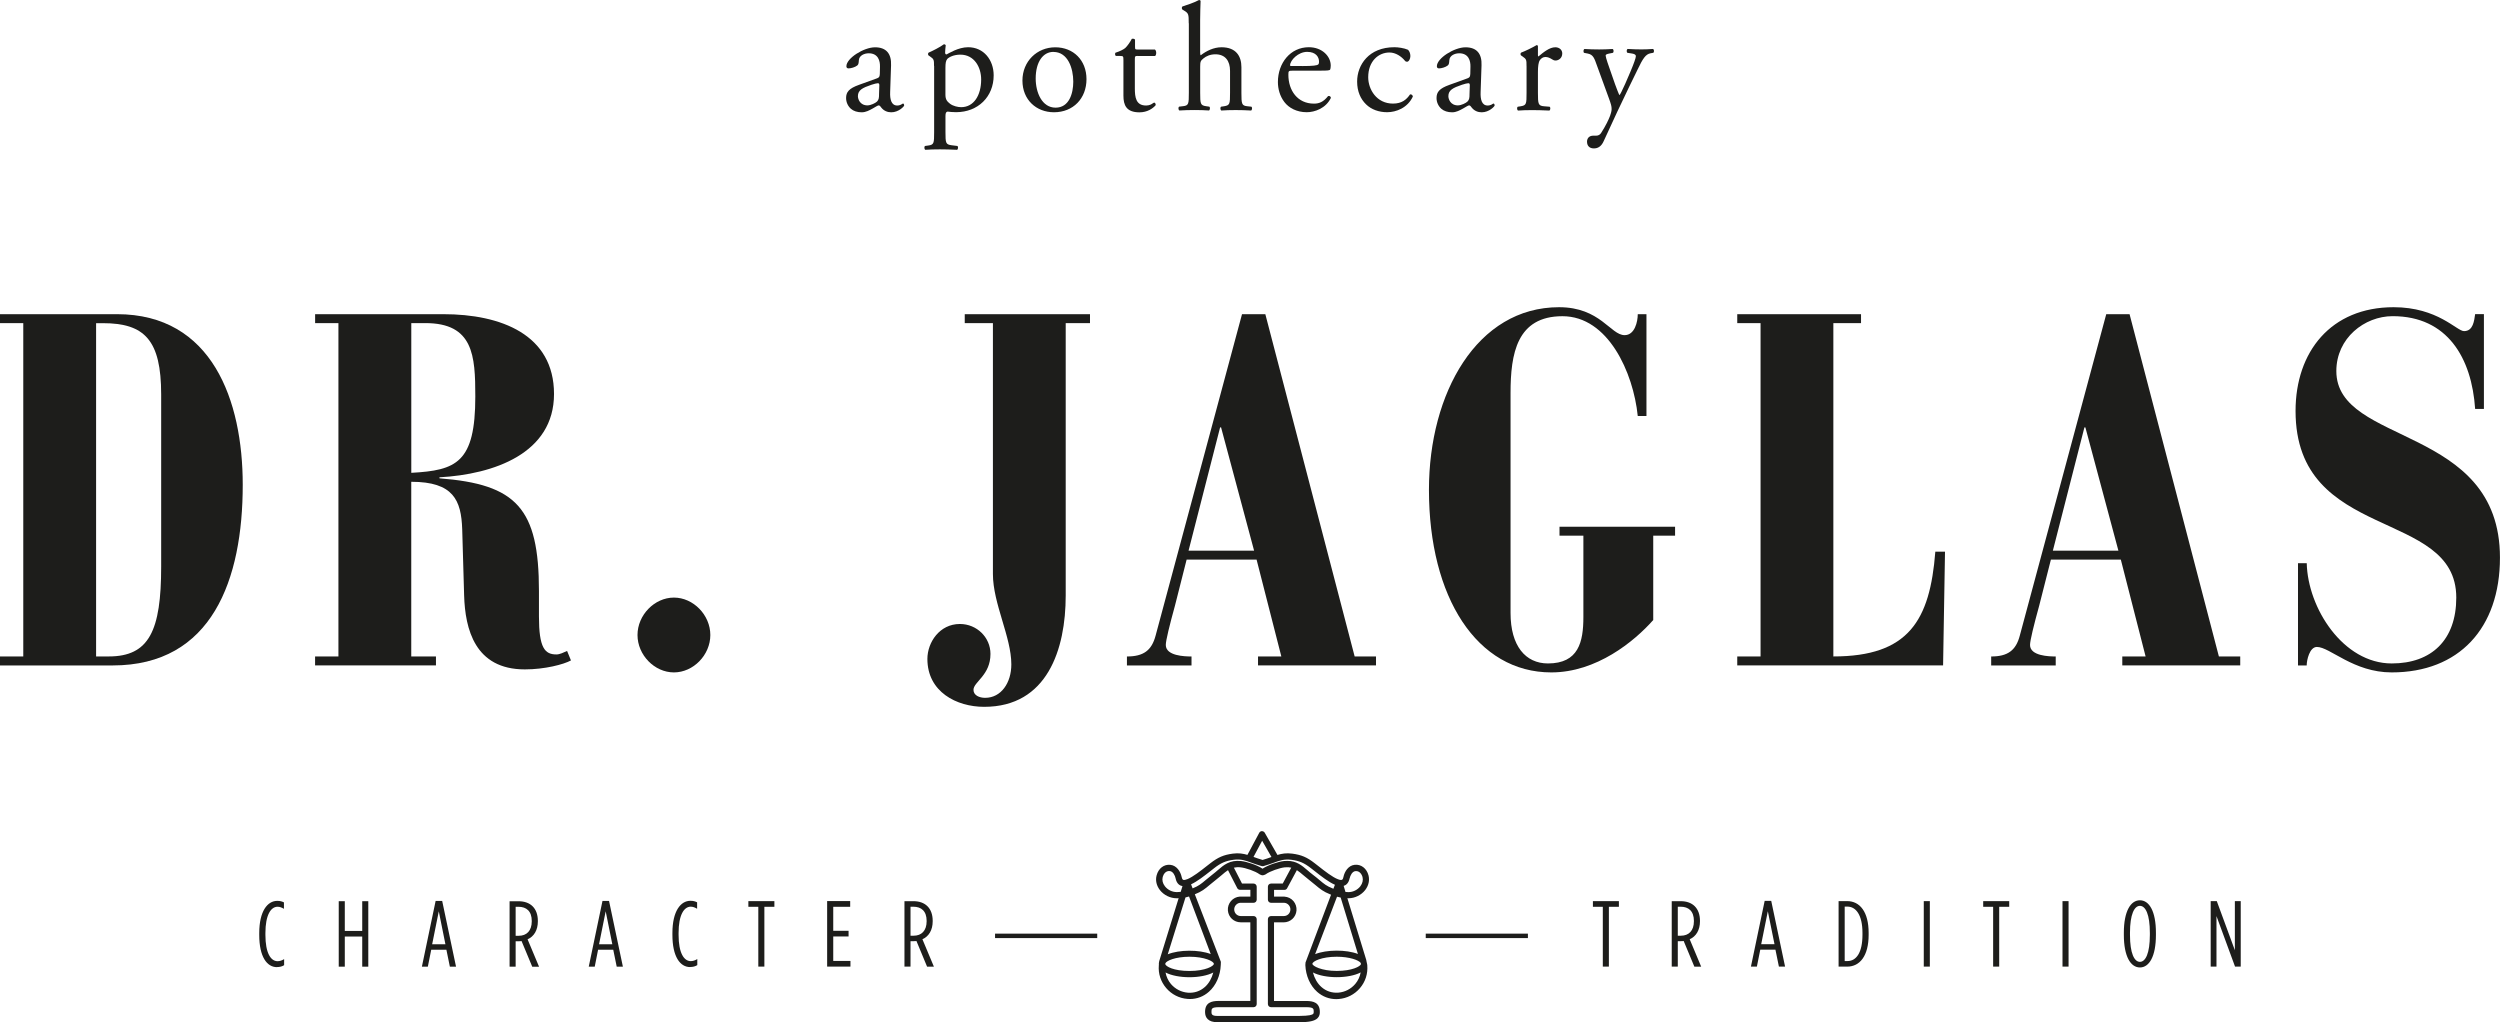 <?xml version="1.0" encoding="UTF-8"?><svg id="Ebene_1" xmlns="http://www.w3.org/2000/svg" viewBox="0 0 663.88 271.42"><defs><style>.cls-1{fill:#1d1d1b;}</style></defs><path class="cls-1" d="m25.52,174.32h3.36c10.7,0,13.92-6.77,13.92-23.85v-45.71c0-14.44-4.39-18.94-15.47-18.94h-1.81v88.51Zm-25.52,0h6.18v-88.51H0v-2.38h31.07c25.27,0,33.39,22.92,33.39,45.31,0,25.17-8.12,47.97-34.55,47.97H0v-2.38Z"/><path class="cls-1" d="m109.21,125.56c11.98-.66,17.01-2.66,17.01-20.27,0-10.87-.51-19.49-13.27-19.49h-3.73v39.75Zm-25.53,48.76h6.19v-88.51h-6.19v-2.38h34.04c15.34,0,29.4,5.42,29.4,21.2s-15.99,21.33-30.42,22.12v.27c20.49,1.58,26.42,7.95,26.42,29.94v6.76c0,8.34,1.55,10.07,4.64,10.07.9,0,1.93-.53,2.83-.93l1.03,2.52c-1.93,1.06-6.96,2.38-12.25,2.38-13.28,0-15.85-10.73-16.12-19.61l-.51-17.62c-.26-7.68-2.32-12.59-13.53-12.59v46.38h6.56v2.38h-32.1v-2.38Z"/><path class="cls-1" d="m178.96,158.69c5.16,0,9.67,4.64,9.67,9.94s-4.51,9.93-9.67,9.93-9.67-4.63-9.67-9.93,4.51-9.94,9.67-9.94"/><path class="cls-1" d="m263.67,85.81h-7.48v-2.38h33.26v2.38h-6.45v72.34c0,14.3-4.9,29.55-21.65,29.55-7.35,0-15.08-3.98-15.08-12.72,0-4.38,3.22-9.28,8.63-9.28,4.51,0,8.12,3.58,8.12,7.95,0,5.69-4.51,7.42-4.51,9.54,0,1.45,1.55,2.12,3.09,2.12,4.26,0,6.96-3.98,6.96-8.88,0-7.29-4.89-16.16-4.89-23.98v-66.65Z"/><path class="cls-1" d="m324.27,113.5h-.27l-8.38,32.74h17.41l-8.77-32.74Zm-25.01,60.83c4.39,0,6.58-1.6,7.62-5.57l22.94-85.33h6.19l23.72,90.89h5.67v2.38h-31.33v-2.38h6.19l-6.57-25.71h-18.58l-3.09,12.2c-1.42,5.16-2.44,9.27-2.44,10.46,0,2.92,5.02,3.06,6.83,3.06v2.38h-17.15v-2.38Z"/><path class="cls-1" d="m420.45,142.25h-6.32v-2.38h30.69v2.38h-5.8v22.4c-5.04,5.7-15.08,13.91-27.07,13.91-19.72,0-32.49-19.88-32.49-48.49,0-25.71,12.77-48.49,34.55-48.49,10.96,0,13.67,7.42,17.41,7.42,2.7,0,3.49-3.58,3.49-5.56h2.31v27.03h-2.31c-1.17-11.54-7.87-26.5-19.99-26.5s-13.79,9.94-13.79,20.4v58.43c0,8.75,3.99,13.38,9.93,13.38,8.12,0,9.41-5.69,9.41-12.33v-21.59Z"/><path class="cls-1" d="m461.33,174.32h6.19v-88.51h-6.19v-2.38h32.87v2.38h-7.35v88.51c19.98,0,25.66-9.54,27.08-27.83h2.57l-.51,30.21h-54.66v-2.38Z"/><path class="cls-1" d="m553.78,113.5h-.26l-8.38,32.74h17.41l-8.77-32.74Zm-25.02,60.83c4.39,0,6.58-1.6,7.61-5.57l22.95-85.33h6.19l23.72,90.89h5.67v2.38h-31.32v-2.38h6.19l-6.58-25.71h-18.57l-3.1,12.2c-1.42,5.16-2.44,9.27-2.44,10.46,0,2.92,5.02,3.06,6.82,3.06v2.38h-17.14v-2.38Z"/><path class="cls-1" d="m610.25,149.55h2.31c.26,11.92,9.67,26.63,22.57,26.63,10.57,0,17.14-6.23,17.14-17.49,0-23.85-42.68-14.58-42.68-49.55,0-15.77,9.42-27.56,26.04-27.56,11.73,0,16.76,6.35,18.7,6.35,2.45,0,2.69-2.78,2.95-4.51h2.33v25.18h-2.33c-.9-13.51-7.34-24.64-21.91-24.64-7.48,0-14.95,5.83-14.95,14.57,0,19.88,43.45,14.18,43.45,49.56,0,18.82-10.96,30.47-28.75,30.47-10.19,0-16.38-6.76-19.86-6.76-1.93,0-2.71,3.45-2.71,4.91h-2.31v-27.16Z"/><path class="cls-1" d="m587.05,256.69h1.54v-13.42l4.93,13.42h1.51v-17.4h-1.56v13.05l-4.8-13.05h-1.62v17.4Zm-18.79-1.27c-1.49,0-2.64-2.26-2.64-7.16v-.55c0-4.9,1.15-7.16,2.64-7.16s2.64,2.26,2.64,7.16v.55c0,4.9-1.15,7.16-2.64,7.16m0,1.49c2.46,0,4.25-2.91,4.25-8.65v-.55c0-5.74-1.79-8.64-4.25-8.64s-4.27,2.9-4.27,8.64v.55c0,5.74,1.81,8.65,4.27,8.65m-20.56-.22h1.61v-17.4h-1.61v17.4Zm-18.42,0h1.61v-15.88h2.66v-1.52h-6.91v1.52h2.64v15.88Zm-18.42,0h1.61v-17.4h-1.61v17.4Zm-21-1.47v-14.47h.72c2.26,0,4,2.21,4,6.98v.5c0,4.78-1.66,6.98-3.97,6.98h-.74Zm-1.62,1.47h2.26c3.41,0,5.72-2.88,5.72-8.45v-.5c0-5.57-2.31-8.45-5.72-8.45h-2.26v17.4Zm-20.55-5.96l1.76-8.75,1.77,8.75h-3.53Zm-2.74,5.96h1.59l.9-4.5h4.03l.92,4.5h1.64l-3.68-17.47h-1.74l-3.65,17.47Zm-19.41-8.21v-7.7h.75c2.09,0,3.53,1.14,3.53,3.78v.07c0,2.54-1.37,3.85-3.46,3.85h-.82Zm-1.61,8.21h1.61v-6.76h.84c.25,0,.5,0,.72-.05l2.84,6.82h1.81l-3.05-7.28c1.69-.75,2.73-2.41,2.73-4.8v-.07c0-3.43-2.03-5.24-5.1-5.24h-2.4v17.4Zm-18.3,0h1.61v-15.88h2.66v-1.52h-6.9v1.52h2.63v15.88Z"/><path class="cls-1" d="m241.79,248.48v-7.7h.75c2.09,0,3.53,1.14,3.53,3.78v.07c0,2.54-1.37,3.85-3.45,3.85h-.83Zm-1.61,8.21h1.61v-6.76h.85c.25,0,.5,0,.72-.05l2.83,6.82h1.81l-3.05-7.28c1.69-.75,2.73-2.41,2.73-4.8v-.07c0-3.43-2.04-5.24-5.09-5.24h-2.41v17.4Zm-20.53,0h6.19v-1.51h-4.57v-6.5h4.07v-1.51h-4.07v-6.37h4.5v-1.52h-6.12v17.4Zm-18.29,0h1.62v-15.88h2.66v-1.52h-6.91v1.52h2.64v15.88Zm-18.1.1c.77,0,1.37-.17,1.91-.5v-1.61c-.62.37-1.14.55-1.74.55-1.79,0-3.23-2.13-3.23-6.98v-.5c0-4.78,1.44-6.98,3.23-6.98.57,0,1.04.18,1.69.55v-1.71c-.57-.27-1-.4-1.79-.4-2.56,0-4.77,2.71-4.77,8.55v.5c0,5.82,2.06,8.55,4.7,8.55m-24.18-6.06l1.76-8.75,1.76,8.75h-3.53Zm-2.74,5.96h1.59l.89-4.5h4.03l.92,4.5h1.64l-3.68-17.47h-1.74l-3.65,17.47Zm-19.41-8.21v-7.7h.75c2.09,0,3.53,1.14,3.53,3.78v.07c0,2.54-1.37,3.85-3.46,3.85h-.82Zm-1.61,8.21h1.61v-6.76h.85c.25,0,.5,0,.72-.05l2.84,6.82h1.81l-3.05-7.28c1.69-.75,2.73-2.41,2.73-4.8v-.07c0-3.43-2.03-5.24-5.1-5.24h-2.41v17.4Zm-20.56-5.96l1.76-8.75,1.76,8.75h-3.53Zm-2.74,5.96h1.59l.9-4.5h4.03l.92,4.5h1.64l-3.68-17.47h-1.74l-3.65,17.47Zm-22.07,0h1.61v-8.01h4.63v8.01h1.61v-17.4h-1.61v7.91h-4.63v-7.91h-1.61v17.4Zm-16.41.1c.77,0,1.37-.17,1.91-.5v-1.61c-.62.37-1.14.55-1.74.55-1.79,0-3.23-2.13-3.23-6.98v-.5c0-4.78,1.44-6.98,3.23-6.98.57,0,1.04.18,1.69.55v-1.71c-.57-.27-1-.4-1.79-.4-2.56,0-4.77,2.71-4.77,8.55v.5c0,5.82,2.06,8.55,4.69,8.55"/><path class="cls-1" d="m359.89,261.29c-1.15,1.35-2.75,2.17-4.51,2.31-1.68.12-3.23-.39-4.48-1.5-1.08-.96-1.84-2.32-2.25-3.86,1.57.82,3.95,1.25,6.33,1.25s4.78-.43,6.35-1.26c-.21,1.12-.68,2.17-1.44,3.06m-3.87-22.94l4.58,14.98c-3.1-1.2-8.33-1.18-11.37.05l5.82-15.26c.31.09.63.17.97.23m-2.12-2.42c-1.62-.63-2.29-1.2-3.51-2.23-.51-.43-1.09-.92-1.86-1.5-.48-.36-.91-.74-1.32-1.09-1.5-1.29-2.92-2.5-5.38-2.5-.28,0-.56.01-.86.04-1.53.16-4.29,1.08-5.7,2.04-1.41-.97-4.17-1.88-5.7-2.04-3.02-.31-4.57,1.03-6.23,2.46-.41.35-.84.73-1.32,1.09-.76.59-1.35,1.08-1.85,1.5-1.21,1.02-1.89,1.58-3.47,2.21l-.41-1.08c1.6-.74,3.45-2.18,5.26-3.6l.89-.7c1.8-1.4,3.06-1.94,5.18-2.22,1.88-.25,3.13.2,4.79.81.7.25,1.45.52,2.27.76l.37.11c.17.05.35.05.51,0l.29-.1c.85-.24,1.6-.51,2.29-.76,1.67-.61,2.91-1.06,4.8-.81,2.12.28,3.37.82,5.17,2.22l.9.7c1.89,1.49,3.83,3,5.48,3.71l-.41,1.06c-.06-.02-.12-.04-.18-.07m-13.3-1.31h-3.08c-.46,0-.83.37-.83.83v3.45c0,.46.37.83.83.83h3.52c.47.03.9.25,1.2.61.31.36.46.81.42,1.28-.07.94-.81,1.63-1.76,1.63h-3.38c-.46,0-.83.37-.83.82v22.55c0,.46.37.83.83.83h9.49c1.85.03,1.85.44,1.85,1.27,0,.32-.06.39-.12.47-.29.32-1.03.55-3.7.58h-21.71c-.71.02-1.21-.11-1.42-.33-.09-.08-.2-.25-.2-.72,0-.83,0-1.24,1.83-1.27h9.35c.46,0,.83-.37.83-.83v-22.55c0-.45-.37-.82-.83-.82h-3.38c-.94,0-1.68-.69-1.76-1.63-.03-.47.11-.92.42-1.28.31-.36.74-.58,1.14-.61h3.58c.46,0,.83-.37.83-.83v-3.45c0-.45-.37-.83-.83-.83h-3.07l-2.16-4.22c.52-.12,1.09-.17,1.77-.09,1.31.13,3.94,1.02,5.02,1.83.05.04.12.08.19.1l.34.14c.19.07.41.07.6,0l.36-.13c.07-.03.14-.07.2-.11,1.09-.8,3.71-1.69,5.03-1.83.66-.07,1.22-.03,1.73.08l-2.27,4.23Zm-20.66,27.48c-1.25,1.11-2.81,1.62-4.48,1.5-1.76-.14-3.36-.96-4.52-2.31-.75-.89-1.22-1.94-1.43-3.06,1.56.83,3.96,1.26,6.35,1.26s4.77-.43,6.33-1.25c-.4,1.54-1.17,2.9-2.24,3.86m-10.51-6.08l.02-.21c.26-.68,2.63-1.76,6.41-1.76,4.01,0,6.47,1.22,6.47,1.89,0,.57-2.2,1.89-6.47,1.89s-6.25-1.21-6.43-1.8m6.31-17.98l5.76,15.29c-3.11-1.21-8.37-1.18-11.41.06l4.71-15.1c.32-.07.63-.15.94-.25m-3.29-1.17c-1.19,0-2.39-.6-3.12-1.55-.59-.76-.79-1.63-.58-2.45.2-.78.82-1.7,1.89-1.58.86.1,1.39,1.2,1.53,1.93.3,1.49,1.15,1.95,1.83,2.07l-.47,1.52c-.32.04-.67.05-1.08.07m22.71-13.64l2.47,4.31s-.03.01-.05.02c-.67.24-1.37.5-2.22.74l-.08.03-.13-.04c-.81-.23-1.51-.49-2.18-.73-.03-.01-.07-.03-.11-.04l2.29-4.28Zm23.23,9.99c.15-.72.67-1.83,1.53-1.93,1.04-.12,1.69.8,1.89,1.58.21.82,0,1.69-.58,2.45-.74.95-1.93,1.55-3.12,1.55h-.06c-.28,0-.53-.02-.76-.04l-.49-1.61c.62-.19,1.32-.7,1.58-2.01m-9.88,22.71c0-.67,2.45-1.89,6.47-1.89,3.48,0,5.79.93,6.33,1.6l.07.21h.01s.02.16.02.16c-.18.59-2.34,1.8-6.43,1.8s-6.47-1.32-6.47-1.89m14.33-.94l-5.04-16.48c.08,0,.14.01.22.01h.09c1.69,0,3.38-.84,4.43-2.19.9-1.18,1.21-2.56.87-3.89-.48-1.84-1.97-3-3.68-2.8-1.65.18-2.68,1.76-2.98,3.25-.14.7-.37.76-.57.77-.36.02-.52-.08-.86-.18-1.43-.52-3.54-2.17-5.3-3.56l-.9-.7c-2.04-1.59-3.54-2.23-5.97-2.55-1.54-.21-2.76,0-3.92.35l-3.38-5.9c-.15-.26-.4-.38-.73-.42-.31,0-.58.17-.72.43l-3.14,5.87c-1.14-.33-2.35-.54-3.87-.33-2.43.32-3.93.97-5.97,2.55l-.9.7c-1.71,1.35-3.75,2.94-5.17,3.51-.46.2-.85.24-.91.24-.21,0-.48,0-.64-.77-.3-1.48-1.34-3.07-2.98-3.25-1.74-.2-3.2.96-3.68,2.8-.35,1.33-.04,2.71.87,3.89,1.05,1.35,2.74,2.19,4.52,2.19h0c.16,0,.31-.01.46-.02l-5.15,16.69-.06.31c-.02.14-.05.28-.05.42,0,.07.02.13.02.19l-.02.21c-.19,2.2.51,4.34,1.95,6.03,1.44,1.69,3.45,2.72,5.65,2.89.22.01.43.03.64.03,1.89,0,3.64-.66,5.07-1.94,1.88-1.67,3.02-4.26,3.14-7.1l.03-.83-6.92-17.94c1.85-.73,2.69-1.43,3.94-2.49.49-.42,1.07-.89,1.8-1.46.51-.39.96-.77,1.39-1.14.59-.51,1.13-.97,1.68-1.32l2.45,4.77c.14.28.43.45.74.45h2.75v1.8h-2.81c-.91.07-1.74.48-2.34,1.18-.6.7-.89,1.58-.82,2.5.14,1.8,1.61,3.15,3.41,3.15h2.55v20.88h-8.54c-1.72.03-3.48.4-3.48,2.93,0,.81.23,1.44.7,1.9.55.54,1.37.81,2.53.81h21.77c2.6.02,4.11-.31,4.87-1.06.55-.54.61-1.2.61-1.64,0-2.53-1.76-2.9-3.49-2.93h-8.68v-20.88h2.55c1.81,0,3.27-1.35,3.42-3.15.07-.91-.22-1.79-.81-2.5-.6-.7-1.43-1.11-2.4-1.18h-2.75v-1.79h2.75c.31,0,.59-.17.72-.43l2.59-4.81c.57.36,1.11.82,1.72,1.34.43.37.89.76,1.39,1.14.74.57,1.31,1.05,1.8,1.46,1.26,1.06,2.1,1.76,3.97,2.5.07.03.13.05.2.08l-6.78,17.99-.05.7c.12,2.84,1.26,5.43,3.13,7.1,1.44,1.27,3.18,1.94,5.08,1.94.21,0,.42-.01.64-.03,2.2-.17,4.21-1.2,5.65-2.89,1.44-1.68,2.13-3.83,1.95-6.03l-.02-.21c0-.06-.16-.76-.24-1.12"/><rect class="cls-1" x="378.61" y="247.93" width="27.13" height="1.18"/><rect class="cls-1" x="264.24" y="247.93" width="27.13" height="1.18"/><path class="cls-1" d="m232.94,20.78c.61-.2.66-.57.7-1.19l.04-1.88c.04-1.51-.45-3.56-2.99-3.56-1.14,0-2.54.57-2.62,1.84-.04.65-.08,1.14-.41,1.39-.61.49-1.72.78-2.33.78-.37,0-.57-.2-.57-.57,0-2.13,4.62-5.03,7.61-5.03s4.38,1.72,4.25,4.78l-.24,7.12c-.08,1.88.29,3.56,1.88,3.56.41,0,.78-.12,1.02-.24.2-.12.41-.29.53-.29.16,0,.29.25.29.53,0,.21-1.43,1.8-3.43,1.8-.98,0-1.96-.37-2.66-1.27-.16-.25-.41-.57-.65-.57-.29,0-.78.37-1.6.82-.9.49-1.8,1.02-2.95,1.02s-2.17-.33-2.86-.94c-.78-.7-1.27-1.72-1.27-2.86,0-1.59.78-2.54,3.39-3.48l4.87-1.76Zm-2.54,7.2c.82,0,2.09-.61,2.5-1.02.49-.49.53-1.06.53-1.92l.08-2.41c0-.45-.16-.53-.41-.53s-.94.16-1.68.41c-2.42.82-3.6,1.43-3.6,3.03,0,.7.49,2.45,2.58,2.45Z"/><path class="cls-1" d="m248.03,17.5c0-1.59,0-1.8-1.1-2.54l-.37-.25c-.16-.16-.16-.61.04-.74,1.06-.45,2.99-1.43,4.05-2.21.25,0,.41.08.49.29-.08.74-.16,1.35-.16,1.88,0,.29.08.53.37.53.53-.25,3.11-1.92,5.73-1.92,4.13,0,6.79,3.35,6.79,7.48,0,5.68-4.17,9.77-9.98,9.77-.74,0-1.88-.08-2.25-.16-.37.08-.57.29-.57,1.15v4.3c0,2.9.08,3.27,1.56,3.48l1.6.2c.29.2.2.9-.08,1.02-1.96-.08-3.15-.12-4.58-.12s-2.7.04-3.84.12c-.29-.12-.37-.82-.08-1.02l.86-.12c1.51-.2,1.55-.61,1.55-3.56v-17.59Zm3.03,7.61c0,1.31.41,1.8,1.23,2.45.82.61,2.09.9,2.94.9,3.35,0,5.32-3.11,5.32-7.36,0-3.27-1.84-6.59-5.52-6.59-1.76,0-3.03.66-3.48,1.15-.37.45-.49,1.06-.49,2.41v7.03Z"/><path class="cls-1" d="m288.52,21.02c0,5.11-3.52,8.79-8.63,8.79-4.7,0-8.38-3.31-8.38-8.42s3.88-8.83,8.71-8.83,8.3,3.44,8.3,8.46Zm-8.79-7.24c-2.7,0-4.7,2.58-4.7,7.08,0,3.72,1.68,7.73,5.28,7.73s4.7-3.76,4.7-6.91c0-3.48-1.39-7.89-5.28-7.89Z"/><path class="cls-1" d="m302.1,14.85c-.7,0-.74.12-.74.98v7.65c0,2.37.29,4.54,2.99,4.54.41,0,.78-.08,1.1-.2.37-.12.9-.57,1.02-.57.33,0,.49.45.41.7-.74.86-2.21,1.88-4.3,1.88-3.52,0-4.25-1.96-4.25-4.42v-9.36c0-1.11-.04-1.19-.86-1.19h-1.14c-.24-.16-.29-.61-.12-.86,1.19-.37,2.21-.9,2.62-1.27.53-.49,1.31-1.6,1.72-2.41.2-.08.7-.08.86.21v1.84c0,.74.04.78.74.78h4.54c.49.37.41,1.47.04,1.72h-4.62Z"/><path class="cls-1" d="m315.67,6.18c0-2.41-.04-2.66-1.27-3.39l-.41-.25c-.2-.12-.2-.7,0-.82,1.02-.33,2.94-.94,4.42-1.72.16,0,.33.08.41.24-.04,1.23-.12,3.27-.12,5.07v8.59c0,.37.04.7.16.78,1.47-1.15,3.44-2.13,5.52-2.13,3.89,0,5.28,2.41,5.28,5.27v6.83c0,2.95.08,3.4,1.55,3.56l1.1.12c.29.21.2.9-.08,1.02-1.47-.08-2.66-.12-4.09-.12s-2.7.04-3.8.12c-.29-.12-.37-.82-.08-1.02l.82-.12c1.51-.25,1.56-.61,1.56-3.56v-5.85c0-2.62-1.27-4.38-3.88-4.38-1.39,0-2.46.49-3.19,1.1-.74.61-.86.82-.86,2.25v6.87c0,2.95.08,3.35,1.56,3.56l.86.12c.28.16.2.9-.08,1.02-1.23-.08-2.41-.12-3.84-.12s-2.7.04-4.01.12c-.29-.12-.37-.82-.08-1.02l1.02-.12c1.52-.16,1.56-.61,1.56-3.56V6.18Z"/><path class="cls-1" d="m343.24,18.77c-1.06,0-1.11.08-1.11,1.1,0,4.13,2.41,7.65,6.79,7.65,1.35,0,2.49-.41,3.76-2.01.41-.12.7.12.74.49-1.35,2.78-4.29,3.8-6.42,3.8-2.66,0-4.74-1.14-5.93-2.7-1.22-1.6-1.72-3.52-1.72-5.32,0-5.03,3.31-9.24,8.22-9.24,3.51,0,5.81,2.41,5.81,4.87,0,.57-.08.9-.16,1.06-.12.24-.7.29-2.42.29h-7.57Zm2.54-1.23c3.03,0,3.93-.16,4.25-.41.12-.08.24-.25.24-.78,0-1.15-.78-2.58-3.15-2.58s-4.5,2.21-4.54,3.56c0,.08,0,.2.29.2h2.9Z"/><path class="cls-1" d="m373.92,13.25c.33.29.61.94.61,1.64,0,.74-.41,1.51-.9,1.51-.21,0-.41-.08-.57-.29-.9-1.1-2.41-2.17-4.09-2.17-2.86,0-5.64,2.25-5.64,6.58,0,3.19,2.21,6.99,6.58,6.99,2.37,0,3.6-1.07,4.54-2.45.33-.08.7.2.74.57-1.39,3.03-4.46,4.17-6.83,4.17-2.17,0-4.17-.69-5.6-2.09-1.43-1.39-2.37-3.39-2.37-6.05,0-4.42,3.11-9.12,9.9-9.12.94,0,2.53.2,3.64.69Z"/><path class="cls-1" d="m389.74,20.78c.61-.2.66-.57.7-1.19l.04-1.88c.04-1.51-.45-3.56-2.99-3.56-1.14,0-2.54.57-2.62,1.84-.04.65-.08,1.14-.41,1.39-.61.49-1.72.78-2.33.78-.37,0-.57-.2-.57-.57,0-2.13,4.62-5.03,7.61-5.03s4.38,1.72,4.25,4.78l-.24,7.12c-.08,1.88.28,3.56,1.88,3.56.41,0,.78-.12,1.02-.24.2-.12.41-.29.53-.29.17,0,.29.25.29.53,0,.21-1.43,1.8-3.44,1.8-.98,0-1.96-.37-2.66-1.27-.17-.25-.41-.57-.66-.57-.29,0-.78.37-1.6.82-.9.49-1.8,1.02-2.94,1.02s-2.17-.33-2.86-.94c-.78-.7-1.27-1.72-1.27-2.86,0-1.59.78-2.54,3.4-3.48l4.87-1.76Zm-2.54,7.2c.82,0,2.09-.61,2.5-1.02.49-.49.53-1.06.53-1.92l.08-2.41c0-.45-.16-.53-.41-.53s-.94.16-1.68.41c-2.41.82-3.6,1.43-3.6,3.03,0,.7.49,2.45,2.57,2.45Z"/><path class="cls-1" d="m405.37,17.5c0-1.59,0-1.8-1.1-2.54l-.37-.25c-.17-.16-.17-.61.04-.74.94-.33,3.11-1.39,4.13-2,.2.04.33.12.33.29v2.37c0,.2.04.33.12.37,1.43-1.19,2.98-2.45,4.5-2.45,1.02,0,1.84.65,1.84,1.64,0,1.35-1.1,1.88-1.76,1.88-.41,0-.61-.12-.9-.29-.62-.41-1.23-.65-1.8-.65-.66,0-1.14.37-1.47.82-.41.57-.53,1.76-.53,3.15v5.56c0,2.95.08,3.44,1.64,3.56l1.47.12c.29.21.21.9-.08,1.02-1.92-.08-3.11-.12-4.54-.12s-2.7.04-3.76.12c-.29-.12-.37-.82-.08-1.02l.78-.12c1.51-.25,1.55-.61,1.55-3.56v-7.16Z"/><path class="cls-1" d="m421.43,37.67c0-1.1.73-1.64,1.63-1.64h.78c.66,0,1.06-.29,1.35-.74,1.19-1.84,2.01-3.56,2.37-4.54.12-.33.41-1.19.41-1.76,0-.82-.16-1.31-.7-2.82l-3.19-8.75c-.69-1.92-.98-2.9-2.41-3.19l-1.02-.2c-.24-.21-.2-.9.12-1.02,1.31.08,2.54.12,3.89.12,1.1,0,2.25-.04,3.56-.12.33.12.37.82.08,1.02l-1.02.2c-.57.12-.9.25-.9.53,0,.49.94,3.15,1.19,3.84l1.31,3.76c.25.65,1.02,2.82,1.19,2.9.12-.08.78-1.35,1.52-3.03l1.39-3.23c.9-2.13,1.43-3.64,1.43-4.09,0-.29-.24-.57-.98-.69l-1.27-.2c-.28-.21-.24-.9.08-1.02,1.31.08,2.54.12,3.6.12s1.96-.04,3.11-.12c.33.16.37.78.08,1.02l-.69.12c-1.35.24-2.09,1.43-3.48,4.34l-2.29,4.7c-1.35,2.74-4.7,9.86-6.71,14.31-.69,1.55-1.68,1.92-2.62,1.92-1.19,0-1.8-.74-1.8-1.76Z"/></svg>